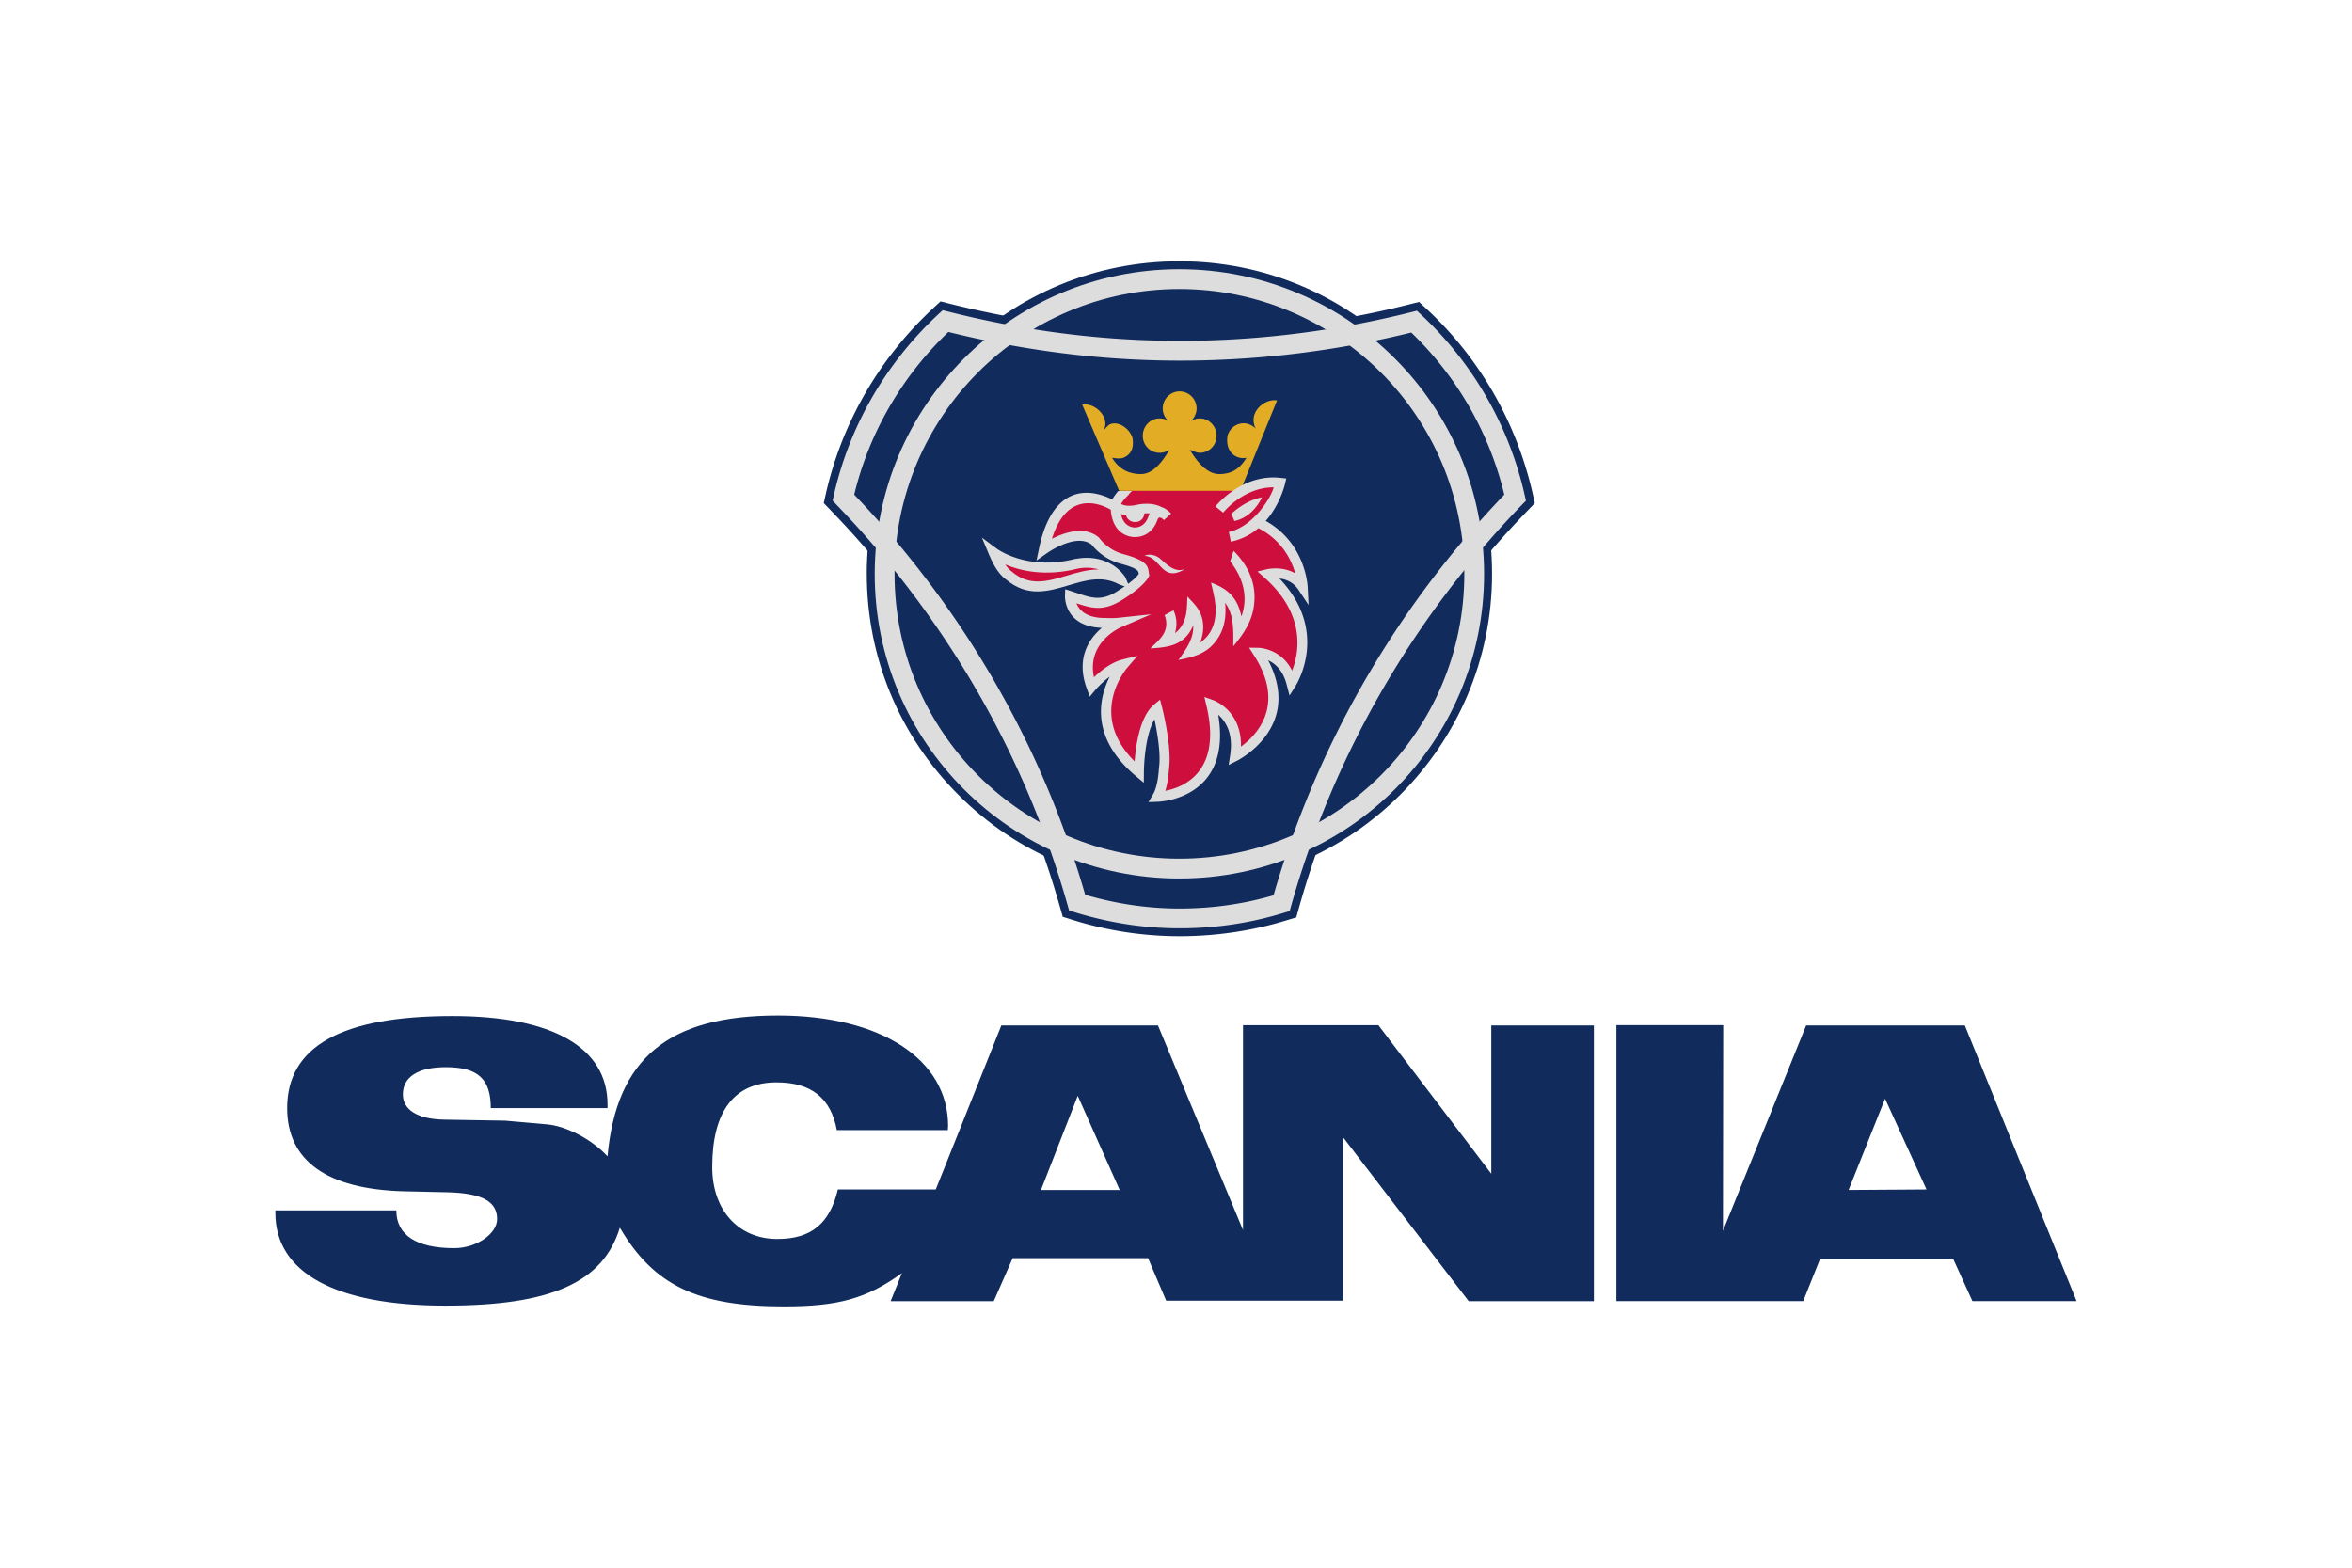<?xml version="1.0" encoding="UTF-8"?> <svg xmlns="http://www.w3.org/2000/svg" height="800" width="1200" viewBox="-6.271 -6.066 54.352 36.395"><path d="M20.987 1.657c1.809 0 3.606-.219 5.341-.658l.219-.055.164.152c1.242 1.151 2.095 2.637 2.473 4.3l.049.219-.158.164c-2.509 2.588-4.348 5.786-5.317 9.233l-.061.219-.219.067c-.792.243-1.632.371-2.491.371a8.343 8.343 0 01-2.497-.384l-.213-.067-.061-.213c-.975-3.441-2.814-6.632-5.329-9.227l-.158-.164.049-.219c.378-1.656 1.242-3.148 2.497-4.312l.164-.152.219.055c1.778.445 3.569.67 5.329.67" fill="#112c5c" fill-rule="evenodd"></path><path d="M13.727 7.26c0-1.943.755-3.764 2.125-5.134C17.223.755 19.044 0 20.981 0c1.943 0 3.764.755 5.134 2.125 1.37 1.371 2.126 3.191 2.126 5.134 0 3.995-3.259 7.253-7.26 7.253-1.937 0-3.758-.755-5.128-2.126-1.37-1.37-2.125-3.191-2.125-5.128" fill="#112c5c" fill-rule="evenodd"></path><path d="M15.62 1.642a7.826 7.826 0 00-1.368 1.739 7.668 7.668 0 00-.816 2.037c1.252 1.308 2.347 2.763 3.255 4.336a22.191 22.191 0 012.106 4.953 8.012 8.012 0 001.033.23c.377.058.762.089 1.156.089.401 0 .792-.029 1.172-.086a7.642 7.642 0 001.011-.221 22.359 22.359 0 012.109-4.969A22.541 22.541 0 0128.525 5.418a7.749 7.749 0 00-2.159-3.764 22.613 22.613 0 01-2.61.481 22.467 22.467 0 01-2.768.171 21.774 21.774 0 01-2.797-.182 23.211 23.211 0 01-2.569-.483zm-1.765 1.51a8.294 8.294 0 011.543-1.931l.092-.085.12.03c.866.218 1.744.389 2.637.504a21.319 21.319 0 002.74.177c.918 0 1.824-.057 2.713-.168a22.18 22.18 0 002.676-.501l.121-.03.091.085a8.203 8.203 0 011.524 1.919 8.206 8.206 0 01.888 2.285l.027.121-.086.088a22.081 22.081 0 00-3.264 4.334 21.884 21.884 0 00-2.1 4.984l-.034.12-.12.037a8.102 8.102 0 01-1.198.273 8.385 8.385 0 01-1.238.091 8.046 8.046 0 01-1.224-.094 8.499 8.499 0 01-1.219-.282l-.12-.037-.034-.12a21.733 21.733 0 00-2.098-4.969A22.207 22.207 0 0013.02 5.646l-.085-.088.027-.121a8.116 8.116 0 01.894-2.286" fill="#deddde"></path><path d="M13.912 7.26c0-1.954.791-3.722 2.071-5.002C17.262.977 19.03.184 20.981.184c1.954 0 3.723.792 5.003 2.072 1.28 1.28 2.072 3.049 2.072 5.004 0 1.951-.792 3.719-2.073 4.999-1.28 1.279-3.048 2.07-5.002 2.07-1.951 0-3.719-.792-4.998-2.071-1.279-1.279-2.071-3.047-2.071-4.998zm2.396-4.679c-1.196 1.197-1.936 2.851-1.936 4.679 0 1.825.74 3.477 1.936 4.673 1.196 1.196 2.849 1.936 4.673 1.936 1.828 0 3.482-.74 4.679-1.936 1.197-1.196 1.937-2.848 1.937-4.674 0-1.827-.74-3.482-1.937-4.678C24.462 1.384 22.808.644 20.981.644c-1.825 0-3.478.74-4.674 1.937" fill="#deddde"></path><path d="M18.578 6.909c.228-.044.456-.029.657.044.197.072.37.199.494.381l.111.261-.26-.096c-.387-.209-.777-.093-1.16.021-.487.145-.965.286-1.463-.135-.101-.072-.185-.18-.251-.291-.064-.107-.112-.216-.144-.292l-.161-.385.335.249c.002.001.694.533 1.834.242l.007-.001" fill="#deddde"></path><path d="M20.829 5.006c-.487 0-.938.092-1.115.341 0 0-.195.183-.231.341 0 0-1.248-.847-1.638.993 0 0 .755-.542 1.188-.189 0 0 .219.311.621.414.548.146.487.256.511.372 0 0-.073.17-.548.469-.469.304-.737.158-1.169.018 0 0-.03.639.828.627 0 0 .14.012.311-.006 0 0-1.029.432-.64 1.492 0 0 .353-.426.743-.524 0 0-1.115 1.267.359 2.503 0 0 0-1.133.42-1.48 0 0 .231.901.158 1.395 0 0-.018.432-.152.658 0 0 1.748-.036 1.248-2.138 0 0 .7.238.554 1.194 0 0 1.571-.786.536-2.4 0 0 .591 0 .773.707 0 0 .841-1.297-.548-2.534 0 0 .524-.128.81.304 0 0-.037-.987-.969-1.468-.213-.116.122-.457.037-.646l-2.089-.445" fill="#ce0f3e" fill-rule="evenodd"></path><path d="M21.913 5.761s.566-.719 1.413-.621c0 0-.237 1.06-1.169 1.254l-.244-.633" fill="#ce0f3e" fill-rule="evenodd"></path><path d="M22.187 5.865s.323-.317.713-.384c0 0-.195.457-.639.548l-.073-.165M20.518 6.888c-.103-.073-.237-.103-.347-.049.335.012.39.487.755.39a.626.626 0 00.183-.085c-.237.098-.432-.121-.591-.256m1.906 1.359c-.042-.196-.109-.345-.203-.461-.121-.15-.287-.247-.503-.326.048.21.106.419.107.636.001.202-.043.376-.132.521a.798.798 0 01-.226.234c.075-.2.081-.371.056-.507-.045-.254-.19-.386-.354-.561-.007.156-.005.316-.044.468-.05.194-.146.311-.245.382.071-.219.02-.424-.034-.528l-.207.11c.003.01.096.197-.009.41-.07.142-.21.253-.32.363.419-.025.799-.069.994-.537.019.314-.172.564-.342.805.374-.075.689-.151.919-.512.144-.223.196-.494.164-.816.216.29.189.668.189 1.011.285-.345.496-.669.493-1.153-.002-.321-.118-.695-.486-1.064l-.079.244c.415.527.366.993.261 1.28" fill="#deddde" fill-rule="evenodd"></path><path d="M19.108 7.153c-.149-.044-.314-.051-.482-.019-.758.193-1.343.048-1.685-.096.045.066.096.126.152.164l.005.004.003.003c.405.345.825.22 1.254.093.246-.073.495-.147.752-.148" fill="#ce0f3e"></path><path d="M21.224 4.373c.146.244.384.567.682.567.304 0 .487-.134.633-.378-.085.012-.11.012-.195-.012-.189-.067-.28-.256-.244-.499.061-.213.274-.335.481-.274.073.025.134.061.176.11-.049-.091-.067-.207-.037-.31.061-.213.311-.384.53-.347L22.4 5.329h-2.814l-.859-2.003c.213-.037.463.134.524.347.03.104.012.183-.037.268.043-.049.11-.14.177-.165.207-.061.445.122.505.329.037.244-.043.396-.231.463-.085.018-.158.006-.243-.006.146.244.365.378.67.378.298 0 .518-.323.664-.567a.387.387 0 01-.232.073c-.219 0-.39-.177-.39-.396 0-.219.171-.402.39-.402.067 0 .14.018.195.055-.073-.073-.122-.176-.122-.286 0-.219.177-.396.39-.396a.395.395 0 01.396.396c0 .11-.055.219-.128.292.061-.037.128-.061.201-.061.219 0 .39.183.39.402 0 .219-.17.396-.39.396-.085 0-.232-.073-.232-.073" fill="#e2ad25" fill-rule="evenodd"></path><path d="M20.295 5.853a.803.803 0 00-.125 0c-.006.116-.095.201-.213.201-.104 0-.191-.067-.213-.163a.658.658 0 01-.116-.023c.027.126.097.275.277.308.001 0.0.254.054.362-.256l0-.002a.652.652 0 01.028-.066zm-.405-.523a.402.402 0 00-.082.084l-.006.009-.008.008c-0.0 0-.106.1-.165.203.059.032.181.068.394.014l.009-.002c.28-.047.455.015.539.061.119.036.219.15.22.151l-.166.15c-0-0-.108-.122-.148-.013-.172.493-.611.401-.612.4-.391-.073-.462-.448-.474-.628-.165-.097-.998-.517-1.366.676.283-.144.751-.307 1.08-.038l.013.011.008.011c.001.001.196.278.556.371l.001.001c.556.148.573.287.59.426a.533.533 0 00.005.033l.007.035-.014.033c-0.0.001-.087.204-.593.521v-0c-.445.288-.72.214-1.084.092.058.151.221.348.68.342h.008c0 0 .135.011.292-.005l.755-.081-.697.3c-.003.001-.809.34-.631 1.163.148-.142.394-.345.661-.412l.349-.087-.234.273c-.003.003-.944 1.073.168 2.179.027-.369.122-1.047.451-1.319l.139-.115.045.174c.001.003.235.914.162 1.431-.002.032-.016.287-.085.512.408-.079 1.322-.429.955-1.973l-.049-.206.199.071c.002.001.669.227.65 1.082.359-.261 1.048-.959.304-2.117l-.115-.18.213.003c.002 0.0.52.001.786.531.158-.407.332-1.293-.639-2.158l-.165-.146.215-.051c.001-0.0.349-.085.662.095-.088-.309-.307-.766-.846-1.044l-.002-.002c-.002-.001-.005-.003-.007-.004a1.432 1.432 0 01-.64.314l-.047-.225c.519-.108.955-.729 1.042-1.036-.706-.004-1.171.585-1.173.587l-.179-.144c.002-.002.605-.768 1.515-.663l.129.015-.03.125c-.001.002-.105.47-.448.859.937.522.974 1.531.974 1.534l.021.419-.232-.35c-.124-.187-.3-.249-.444-.266 1.184 1.243.377 2.489.375 2.493l-.141.225-.067-.257c-.087-.337-.275-.491-.428-.561.813 1.562-.713 2.325-.718 2.328l-.2.102.034-.222c.08-.522-.112-.803-.276-.944.331 1.983-1.404 2.02-1.409 2.02l-.21.007.107-.18c.119-.2.136-.602.136-.603l0-.004.001-.008c.048-.323-.043-.835-.104-1.127-.245.419-.246 1.226-.246 1.229l-.002.244-.187-.157c-1.071-.899-.851-1.815-.605-2.305a2.053 2.053 0 00-.336.312l-.127.151-.068-.186c-.262-.713.06-1.167.349-1.411-.89-.032-.856-.744-.856-.746l.006-.151.144.047c.056.018.096.032.135.045.328.111.565.192.937-.05l.001-.001c.34-.214.455-.344.49-.394l-.001-.007c-.007-.062-.015-.123-.419-.232v0c-.394-.101-.629-.383-.677-.445-.367-.278-1.036.201-1.038.203l-.239.168.06-.286c.223-1.05.709-1.293 1.121-1.286.202.004.397.067.577.153a1.332 1.332 0 01.14-.195h.319" fill="#deddde"></path><path d="M39.215 17.741h-3.684L33.6 22.509l.006-4.775h-2.479v6.407h4.336l.39-.975h3.094l.444.975h2.418zm-10.993 3.441l-2.619-3.447h-3.143v4.756l-1.973-4.75h-3.636l-1.522 3.806h-2.272c-.189.798-.621 1.151-1.407 1.151-.901 0-1.51-.67-1.51-1.669 0-1.297.512-1.967 1.492-1.967.804 0 1.261.359 1.401 1.109h2.576l.006-.098c0-1.547-1.565-2.564-3.946-2.564-2.546 0-3.752.993-3.959 3.27-.365-.396-.962-.707-1.413-.743l-.962-.085-1.419-.024c-.609-.012-.956-.225-.956-.585 0-.408.353-.633.999-.633.743 0 1.041.274 1.041.95h2.71v-.085c0-1.322-1.279-2.053-3.599-2.053-2.576 0-3.837.707-3.837 2.138 0 1.224.926 1.882 2.698 1.931l1.054.024c.773.024 1.121.213 1.121.621 0 .347-.487.676-.993.676-.883 0-1.346-.304-1.346-.877H0v.061c0 1.389 1.401 2.15 3.946 2.15 2.454 0 3.66-.536 4.05-1.809.786 1.34 1.809 1.827 3.8 1.827 1.267 0 1.925-.177 2.747-.773l-.262.652h2.394l.439-.999h3.143l.42.987h4.105v-3.794l2.917 3.806h2.905v-6.401h-2.381v3.441zm8.295.378l.846-2.119.962 2.107zm-18.746 0l.853-2.186.974 2.186h-1.827" fill="#112c5c" fill-rule="evenodd"></path></svg> 